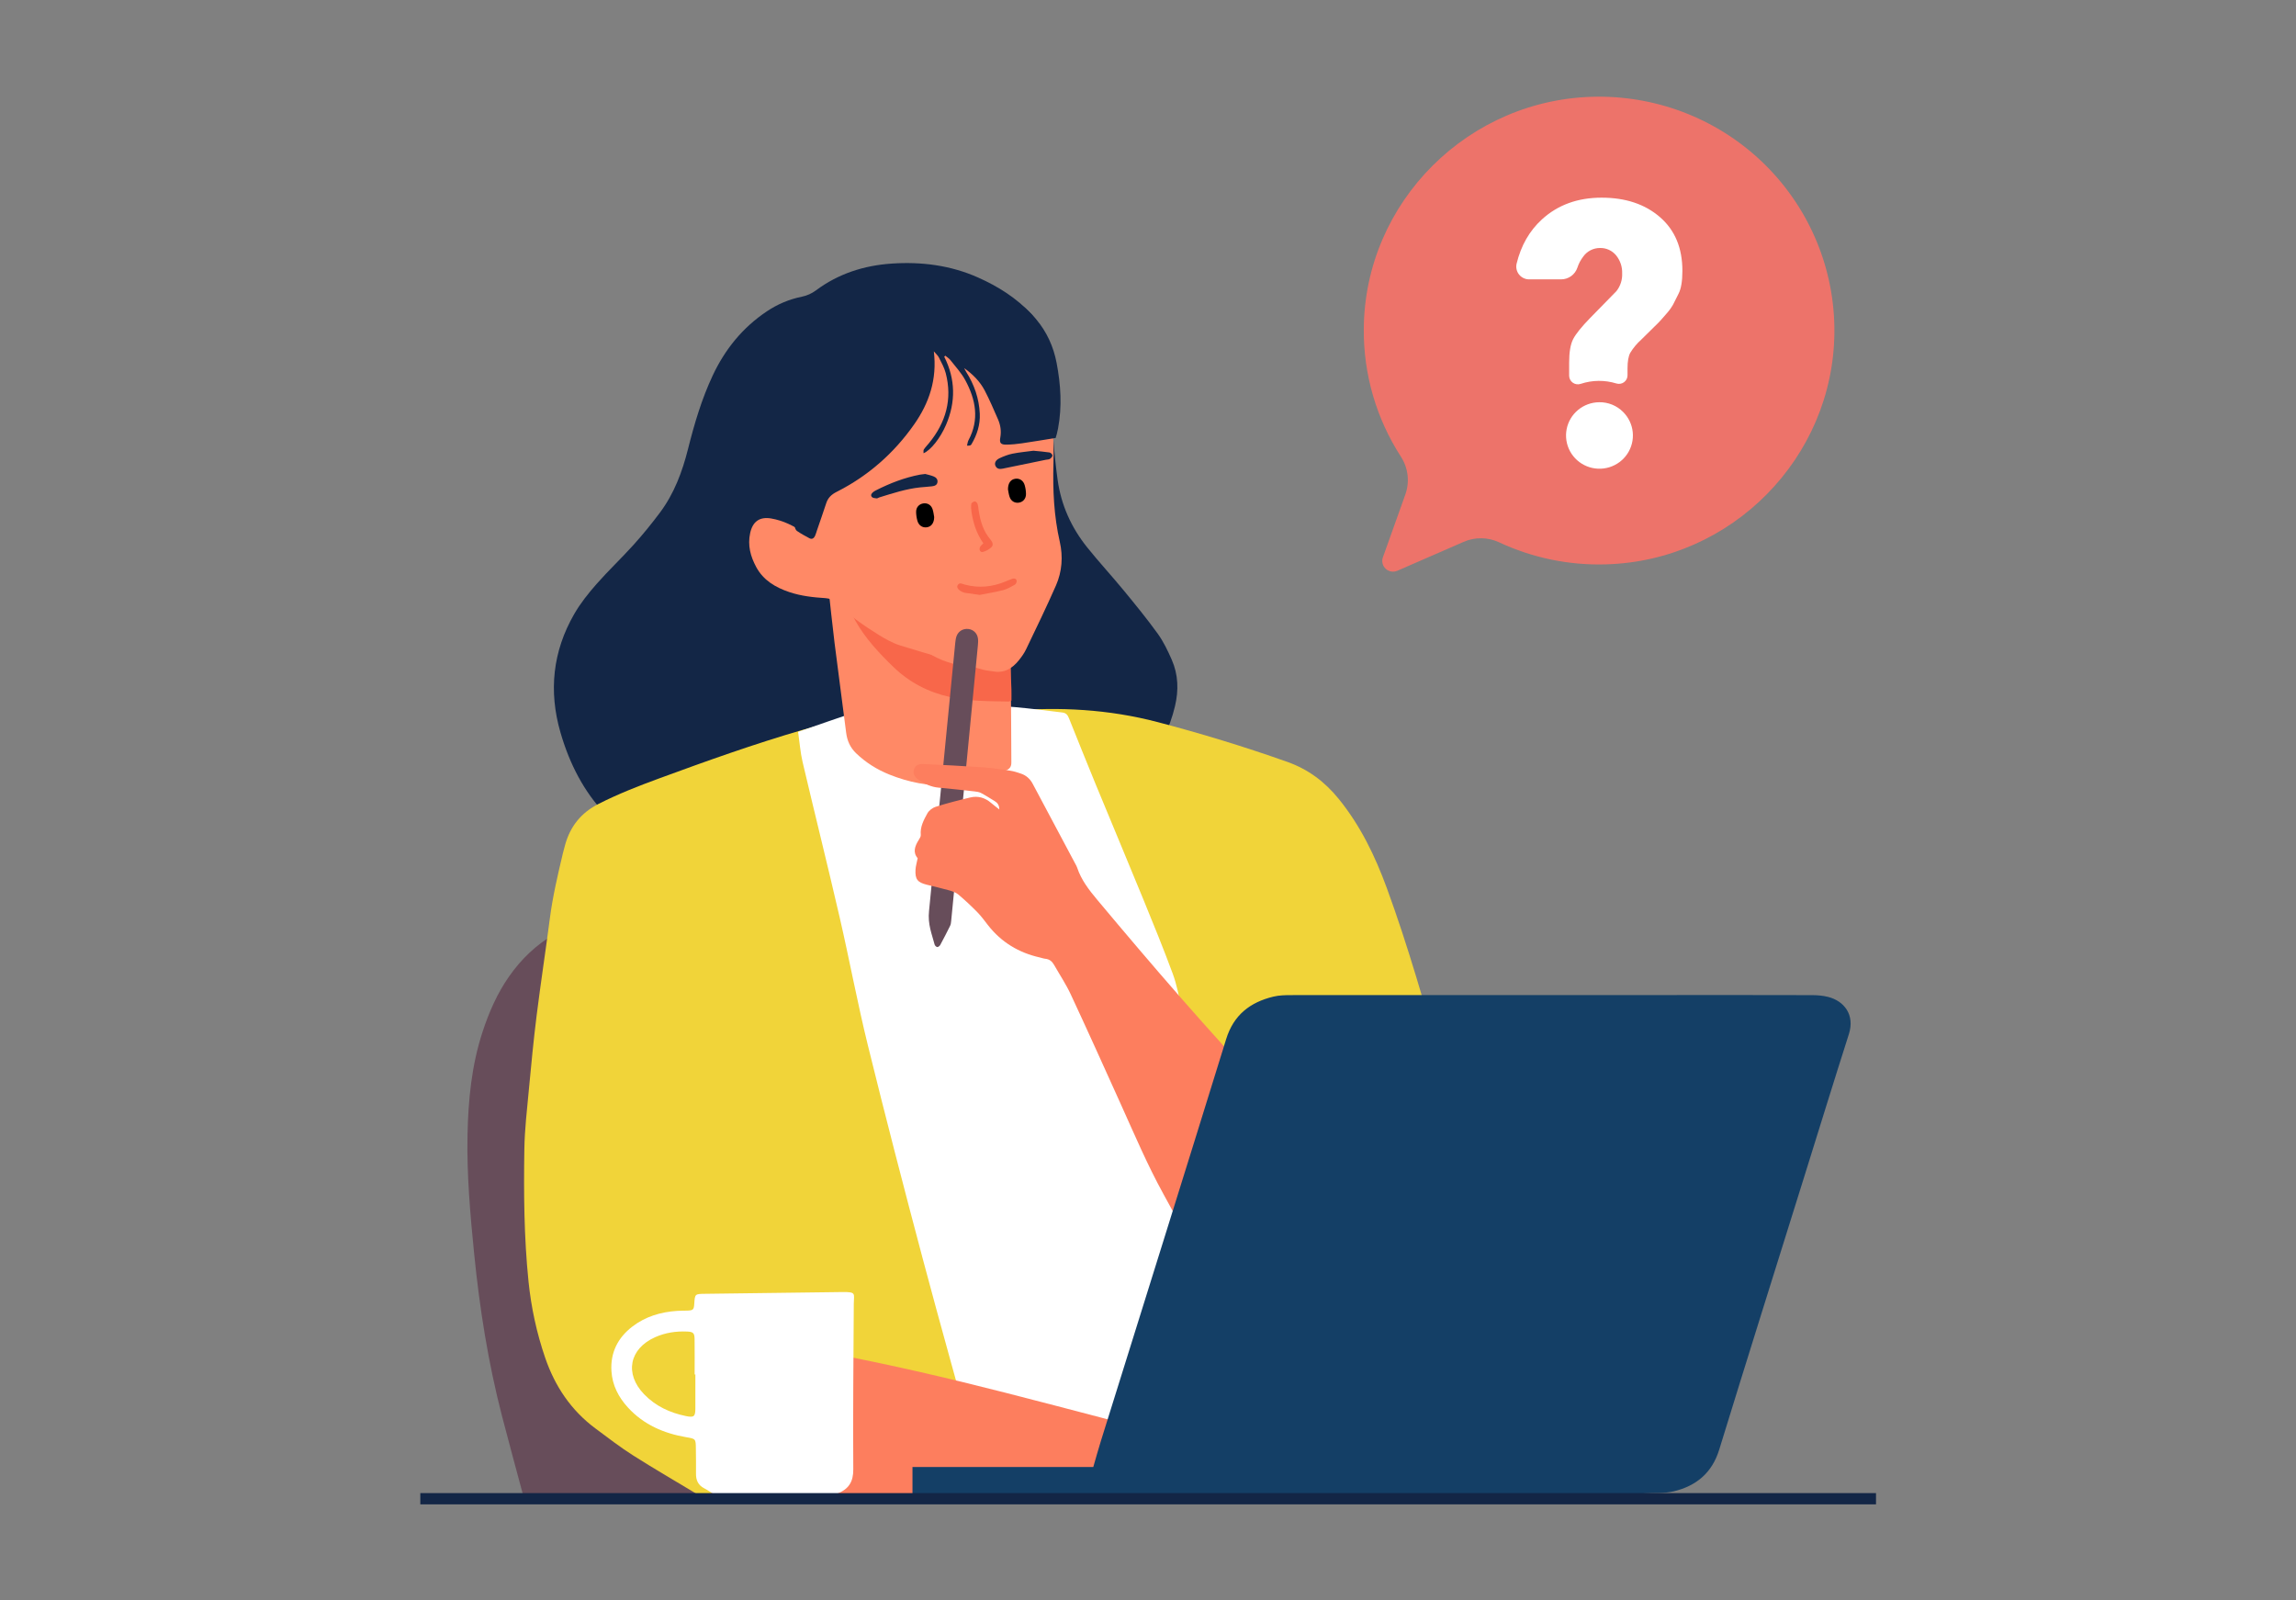 <svg width="2256" height="1572" viewBox="0 0 2256 1572" fill="none" xmlns="http://www.w3.org/2000/svg">
<rect x="0" y="0" width="2256" height="1572" fill="#808080" stroke="none"/>
<path d="M1569.21 95.01C1443.47 96.048 1340.74 198.344 1340.03 323.277C1339.67 367.696 1352.34 411.256 1376.48 448.636C1380.01 454.066 1382.25 460.229 1383.02 466.652C1383.79 473.075 1383.07 479.588 1380.91 485.691L1358.79 547.613C1358.1 549.548 1358 551.64 1358.49 553.633C1358.98 555.625 1360.05 557.431 1361.56 558.828C1363.08 560.224 1364.97 561.151 1367 561.493C1369.04 561.835 1371.13 561.578 1373.02 560.753L1438.08 532.396C1443.57 529.985 1449.52 528.771 1455.53 528.836C1461.54 528.901 1467.46 530.242 1472.9 532.771C1505.72 548.127 1541.73 555.563 1577.99 554.473C1701.65 551.068 1801.4 449.709 1802.44 326.732C1802.7 296.217 1796.85 265.956 1785.22 237.715C1773.59 209.474 1756.41 183.819 1734.7 162.248C1712.99 140.677 1687.17 123.621 1658.76 112.077C1630.34 100.532 1599.9 94.731 1569.21 95.01Z" fill="#ED736A"/>
<path d="M1631.06 213.339C1616.36 200.585 1597.25 194.208 1573.71 194.208C1550.17 194.208 1530.62 201.334 1515.04 215.586C1502.79 226.774 1494.5 241.265 1490.18 259.057C1489.75 260.906 1489.74 262.828 1490.16 264.679C1490.58 266.53 1491.42 268.262 1492.61 269.746C1493.8 271.229 1495.32 272.425 1497.04 273.245C1498.76 274.065 1500.65 274.486 1502.56 274.478H1533.87C1537.43 274.474 1540.9 273.355 1543.78 271.281C1546.66 269.206 1548.81 266.281 1549.93 262.921C1551.19 259.043 1553.11 255.405 1555.6 252.164C1557.44 249.538 1559.9 247.393 1562.76 245.911C1565.62 244.43 1568.79 243.655 1572.01 243.653C1575.03 243.56 1578.03 244.154 1580.77 245.391C1583.52 246.627 1585.95 248.472 1587.87 250.785C1591.98 255.803 1594.13 262.136 1593.9 268.606C1594.17 274.906 1592.17 281.095 1588.25 286.052L1562.56 312.299C1554 321.07 1548.41 328.015 1545.77 333.132C1543.13 338.25 1541.81 345.938 1541.81 356.196V369.234C1541.84 370.58 1542.18 371.901 1542.82 373.088C1543.46 374.276 1544.37 375.296 1545.48 376.065C1546.59 376.835 1547.87 377.331 1549.21 377.513C1550.55 377.695 1551.92 377.559 1553.2 377.114C1564.57 373.353 1576.84 373.234 1588.28 376.774C1589.54 377.158 1590.88 377.242 1592.18 377.018C1593.48 376.795 1594.71 376.27 1595.77 375.486C1596.83 374.702 1597.69 373.682 1598.28 372.507C1598.87 371.332 1599.18 370.036 1599.17 368.723V361.915C1599.17 355.106 1600.05 350.04 1601.81 346.715C1604.73 341.901 1608.35 337.543 1612.56 333.779C1617.97 328.514 1623.67 322.886 1629.68 316.894C1630.93 315.635 1633.39 312.894 1637.04 308.639C1639.73 305.729 1642.08 302.519 1644.03 299.073C1645.02 296.952 1646.78 293.451 1649.3 288.572C1651.82 283.692 1653.08 276.248 1653.08 266.24C1653.13 243.727 1645.79 226.093 1631.06 213.339Z" fill="white"/>
<path d="M1571.26 395.191C1563.67 395.269 1556.35 397.955 1550.53 402.793C1544.71 407.631 1540.75 414.322 1539.33 421.73C1537.91 429.139 1539.11 436.808 1542.73 443.436C1546.35 450.065 1552.16 455.243 1559.19 458.093C1566.21 460.943 1574.01 461.289 1581.26 459.072C1588.51 456.854 1594.77 452.21 1598.97 445.928C1603.17 439.647 1605.05 432.114 1604.3 424.609C1603.54 417.104 1600.2 410.09 1594.84 404.756C1591.77 401.649 1588.1 399.198 1584.04 397.553C1579.99 395.908 1575.64 395.104 1571.26 395.191Z" fill="white"/>
<g clip-path="url(#clip0_832_33)">
<path d="M513.806 1468.28C506.9 1442.43 499.815 1416.64 493.123 1390.74C479.644 1338.58 471.273 1285.52 465.914 1231.96C462.03 1193.11 458.587 1154.22 459.369 1115.12C460.057 1080.75 463.358 1046.73 474.138 1013.82C480.455 994.539 488.503 976.075 500.18 959.384C524.624 924.457 558.572 904.964 600.388 899.22C621.54 896.313 641.331 902.014 659.97 912.021C674.302 919.714 686.799 929.746 698.087 941.409C721.383 965.479 739.078 993.372 753.699 1023.28C774.287 1065.39 790.683 1109.08 801.112 1154.85C811.892 1202.16 822.307 1249.55 832.84 1296.92C845.442 1353.58 857.991 1410.26 870.559 1466.93C870.659 1467.38 870.659 1467.84 870.701 1468.29H513.806V1468.28Z" fill="#674D5A"/>
<path d="M837.071 871.251C781.041 870.018 725.974 862.671 672.14 846.18C607.815 826.478 568.982 782.928 550.675 719.558C538.956 678.997 543.087 639.905 564.235 603.243C570.305 592.718 578.064 582.99 586.117 573.832C597.794 560.547 610.736 548.372 622.579 535.22C631.675 525.117 640.293 514.531 648.431 503.641C662.375 484.992 670.385 463.611 676.019 441.177C682.213 416.518 689.389 392.178 700.235 369.042C712.367 343.164 729.673 321.816 753.538 305.856C764.077 298.813 775.483 294.023 787.837 291.504C793.059 290.442 797.569 288.388 801.89 285.177C823.853 268.866 848.956 260.822 875.956 258.982C905.323 256.976 934.059 260.609 961.154 272.703C980.75 281.449 998.796 292.771 1013.56 308.678C1015.86 311.159 1017.94 313.91 1019.76 316.765C1023.33 322.362 1024.58 328.376 1022.67 334.978C1022.16 336.747 1022.2 339.076 1022.93 340.736C1030.19 357.284 1032.07 374.847 1032.79 392.595C1033.86 418.913 1035.58 445.161 1039.18 471.28C1042.62 496.237 1052.65 518.335 1068.27 537.814C1079.77 552.147 1092.27 565.664 1103.96 579.86C1115.48 593.871 1126.99 607.933 1137.6 622.636C1143.24 630.462 1147.5 639.445 1151.4 648.338C1157.79 662.947 1158.2 678.224 1154.54 693.709C1149.18 716.409 1138.85 736.6 1124.6 754.983C1095.52 792.514 1058.47 819.255 1014.83 837.453C969.183 856.487 921.804 868.031 872.456 871.137C860.704 871.877 848.861 871.247 837.061 871.247L837.071 871.251Z" fill="#132646"/>
<path d="M685.443 1468.28C664.281 1455.53 642.882 1443.16 622.043 1429.91C609.242 1421.77 597.167 1412.46 584.983 1403.38C561.095 1385.59 545.273 1362 535.674 1333.99C527.322 1309.63 521.915 1284.58 519.302 1259.02C514.891 1215.83 514.531 1172.45 515.214 1129.1C515.522 1109.63 517.813 1090.17 519.634 1070.75C521.92 1046.36 524.249 1021.95 527.289 997.641C531.254 965.911 536.134 934.294 540.241 902.578C543.072 880.704 548.095 859.304 553.189 837.904C553.819 835.257 554.559 832.639 555.285 830.016C560.355 811.751 571.102 798.424 588.246 789.744C607.331 780.078 627.141 772.309 647.165 764.962C694.008 747.769 740.979 730.941 788.928 717.025C821.904 707.459 855.43 700.401 889.695 697.836C903.449 696.806 917.359 697.508 931.184 697.916C944.108 698.296 957.003 699.652 969.927 699.951C977.141 700.117 984.392 699.078 991.62 698.452C1040.83 694.202 1089.44 696.859 1137.46 709.442C1180.5 720.72 1222.97 733.683 1264.9 748.547C1285.4 755.813 1301.73 768.05 1315.47 784.996C1336.81 811.334 1351.15 841.086 1362.7 872.612C1383.64 929.751 1400.12 988.25 1416.83 1046.69C1433.57 1105.22 1446.87 1164.49 1455.95 1224.68C1459.85 1250.49 1462.93 1276.43 1463.25 1302.56C1463.7 1340.34 1456.44 1377.03 1446.16 1413.16C1441.51 1429.51 1435.85 1445.57 1430.7 1461.78C1430.03 1463.89 1429.7 1466.11 1429.21 1468.28H685.443Z" fill="#F1D439"/>
<path d="M970.141 1468.28C967.181 1457.35 964.255 1446.41 961.253 1435.5C943.084 1369.45 924.445 1303.52 906.835 1237.32C888.235 1167.4 870.065 1097.35 852.769 1027.09C842.468 985.262 834.623 942.832 824.929 900.842C813.191 850.012 800.533 799.391 788.596 748.604C786.386 739.203 785.708 729.442 784.204 719.022C803.564 712.325 822.141 705.799 840.798 699.51C846.376 697.632 852.186 698.561 857.488 700.596C860.68 701.824 863.464 701.881 866.655 701.322C886.532 697.821 906.427 694.421 926.328 691.053C931.687 690.147 936.947 689.379 942.235 692.206C944.44 693.387 947.546 693.225 950.221 693.135C981.675 692.063 1012.73 696.171 1043.82 700.017C1047.72 700.501 1049.14 702.659 1050.4 705.785C1059.11 727.465 1067.78 749.164 1076.68 770.768C1092.24 808.521 1108.08 846.161 1123.55 883.948C1133.44 908.09 1143.31 932.255 1152.34 956.719C1156.24 967.286 1158.35 978.57 1160.64 989.663C1171.49 1042.09 1182.53 1094.47 1192.66 1147.04C1200 1185.12 1206.02 1223.47 1212.62 1261.69C1223.82 1326.52 1235.01 1391.35 1246.19 1456.18C1246.88 1460.2 1247.42 1464.25 1248.03 1468.29H970.136L970.141 1468.28Z" fill="white"/>
<path d="M699.063 1468.28C699.144 1463.98 699.32 1459.67 699.291 1455.38C699.158 1434.49 698.736 1413.61 698.898 1392.73C698.983 1381.17 700.102 1369.62 700.553 1358.06C700.69 1354.48 702.312 1352.26 705.134 1350.31C718.542 1341.05 733.32 1335.84 749.587 1334.93C751.84 1334.8 754.102 1334.91 756.497 1334.91C757.104 1333.93 757.593 1333.23 758.001 1332.47C762.264 1324.58 767.035 1321.94 775.719 1323.23C789.852 1325.33 804.028 1327.27 818.062 1329.94C874.893 1340.73 931.217 1353.87 987.247 1368.18C1054.92 1385.47 1122.38 1403.54 1189.99 1421.1C1230.15 1431.54 1270.41 1441.59 1310.6 1451.93C1316.3 1453.4 1321.85 1455.46 1327.44 1457.3C1333.28 1459.22 1337.9 1462.64 1340.67 1468.28H1205.81C1204.58 1467.86 1203.36 1467.11 1202.12 1467.08C1195.69 1466.93 1189.26 1466.93 1182.83 1467.02C1181.85 1467.03 1180.9 1467.84 1179.93 1468.28H1100.92C1099.05 1467.83 1097.18 1466.98 1095.31 1466.98C1050.2 1466.9 1005.09 1466.91 959.982 1466.98C958.374 1466.98 956.766 1467.83 955.163 1468.28H699.068L699.063 1468.28Z" fill="#FD7E5E"/>
<path d="M955.159 1468.28C956.766 1467.82 958.369 1466.97 959.977 1466.97C1005.09 1466.9 1050.2 1466.9 1095.31 1466.97C1097.18 1466.97 1099.05 1467.82 1100.92 1468.28H955.159Z" fill="white"/>
<path d="M1179.92 1468.28C1180.89 1467.84 1181.85 1467.03 1182.82 1467.02C1189.25 1466.92 1195.69 1466.93 1202.12 1467.07C1203.36 1467.1 1204.58 1467.85 1205.8 1468.28H1179.92Z" fill="white"/>
<path d="M829.198 574.425C829.824 572.997 830.44 571.565 831.076 570.137C834.462 562.534 840.419 558.365 848.633 558.356C856.549 558.346 864.498 558.839 872.37 559.693C897.938 562.468 923.017 567.618 946.954 577.223C955.329 580.586 963.297 585.034 971.255 589.346C979.256 593.676 984.222 600.606 986.299 609.432C987.859 616.048 988.699 622.845 990.496 629.386C994.29 643.202 992.583 657.326 992.995 671.28C993.764 697.119 993.441 722.997 993.731 748.855C993.773 752.706 992.701 754.936 989.016 756.719C951.17 775.031 912.749 776.654 873.731 760.931C861.652 756.06 850.734 749.216 841.263 740.143C835.425 734.551 832.409 727.863 831.408 719.829C827.742 690.361 823.654 660.945 819.992 631.473C817.645 612.577 815.767 593.624 813.651 574.7C813.3 571.55 812.793 568.415 812.395 565.271C811.768 560.362 813.642 557.099 817.493 556.33C821.292 555.576 824.469 557.82 825.721 562.629C826.727 566.499 827.277 570.493 828.026 574.429C828.415 574.429 828.809 574.429 829.198 574.425Z" fill="#FF8966"/>
<path d="M701.786 1468.28C698.528 1466.26 695.384 1464 691.983 1462.26C685.965 1459.18 683.788 1454.25 683.864 1447.78C683.963 1439.61 683.835 1431.44 683.745 1423.28C683.636 1413.57 683.546 1413.62 674.236 1412.03C652.206 1408.24 632.5 1399.75 617.092 1382.97C607.772 1372.83 601.659 1361.06 600.791 1347.12C599.657 1328.93 606.994 1314.42 621.237 1303.42C634.232 1293.39 649.337 1288.97 665.538 1287.91C668.706 1287.71 671.888 1287.77 675.061 1287.67C681.042 1287.47 681.796 1286.76 682.166 1281.08C682.815 1271.2 682.816 1271.27 692.879 1271.15C737.793 1270.61 782.706 1270.06 827.619 1269.42C841.766 1269.23 838.963 1271 838.911 1280.96C838.627 1335.19 838.034 1389.41 838.418 1443.63C838.503 1455.82 833.927 1462.86 823.355 1467.17C822.743 1467.42 822.231 1467.91 821.671 1468.28H701.796L701.786 1468.28ZM683.252 1350.38H682.536C682.536 1338.81 682.649 1327.23 682.488 1315.66C682.408 1309.73 681.132 1308.49 675.194 1308.23C664.4 1307.76 653.895 1309.28 643.945 1313.68C618.306 1325.01 613.421 1349.64 632.856 1369.81C644.115 1381.49 658.163 1388 673.857 1391.24C681.891 1392.89 683.219 1391.79 683.247 1383.75C683.29 1372.63 683.257 1361.5 683.257 1350.39L683.252 1350.38Z" fill="white"/>
<path d="M941.286 653.243C945.265 647.314 950.819 644.629 957.046 643.946C970.117 642.514 983.245 641.594 996.353 640.508C996.956 640.46 997.591 640.859 998.54 641.153C998.194 642.068 998.122 643.287 997.558 643.586C992.602 646.218 992.777 650.828 992.92 655.363C993.143 662.619 993.574 669.871 993.811 677.128C993.935 680.927 993.835 684.736 993.835 688.288C992.298 688.824 991.672 689.246 991.051 689.232C971.772 688.848 952.451 689.099 933.466 684.84C912.162 680.059 893.49 670.474 877.734 655.182C863.672 641.537 850.293 627.303 840.633 610.139C835.539 601.085 831.228 591.542 827.215 581.947C824.028 574.33 827.201 566.755 833.945 563.478C840.737 560.182 848.273 562.539 852.859 569.421C853.362 570.175 853.879 570.943 854.22 571.773C861.737 589.972 874.514 604.447 887.552 618.7C892.603 624.221 897.943 629.504 903.435 634.589C914.025 644.392 926.755 650.008 941.291 653.243H941.286Z" fill="#F8674A"/>
<path d="M796.217 527.972C797.479 514.735 798.209 502.546 799.874 490.484C803.839 461.747 806.736 432.82 813.438 404.523C815.316 396.603 817.82 388.796 820.542 381.117C831.726 349.567 853.902 330.003 886.134 321.574C933.703 309.134 983.107 323.988 1015.39 365.56C1026.56 379.95 1032.35 396.636 1033.95 414.536C1035.16 428.058 1035.5 441.736 1035.11 455.311C1034.35 481.269 1035.53 506.914 1041.34 532.383C1044.62 546.754 1043.56 561.552 1037.59 575.164C1028.31 596.327 1018.17 617.12 1008.19 637.97C1006.35 641.817 1003.78 645.398 1001.09 648.746C994.594 656.842 986.545 661.647 975.628 659.603C972.289 658.977 968.827 658.839 965.588 657.91C938.573 650.145 911.512 642.524 884.668 634.204C877.203 631.89 870.099 627.896 863.397 623.756C848.33 614.445 833.888 604.186 820.974 591.973C818.19 589.341 815.245 587.942 811.38 587.695C799.148 586.913 786.983 585.608 775.264 581.615C761.781 577.019 750.062 570.127 743.038 557.113C737.399 546.659 734.472 535.732 737.095 523.723C739.571 512.406 746.357 507.459 757.768 509.409C769.625 511.434 780.125 516.684 789.905 523.514C791.74 524.795 793.566 526.099 796.217 527.972Z" fill="#FF8966"/>
<path d="M912.868 894.838C918.502 837.216 924.398 776.929 930.288 716.641C933.067 688.193 935.818 659.74 938.64 631.292C938.863 629.058 939.2 626.749 940.011 624.681C941.86 619.985 946.508 617.415 951.459 617.974C956.377 618.529 960.224 622.139 960.907 627.228C961.206 629.447 961.073 631.757 960.859 634.001C956.961 674.652 953.034 715.294 949.093 755.941C945.678 791.167 942.235 826.388 938.811 861.614C937.407 876.065 936.031 890.517 934.59 904.969C934.433 906.529 934.248 908.204 933.57 909.579C930.468 915.887 927.253 922.143 923.904 928.323C923.359 929.333 921.931 930.514 920.964 930.472C920.025 930.429 918.602 929.053 918.337 928.019C915.771 917.983 911.388 908.26 912.868 894.833V894.838Z" fill="#674D5A"/>
<path d="M909.117 465.669C911.175 466.243 914.286 466.865 917.189 468.008C919.565 468.947 921.557 470.725 921.149 473.69C920.722 476.768 918.166 477.498 915.638 477.806C911.815 478.276 907.955 478.437 904.123 478.84C890.279 480.301 877.132 484.646 863.924 488.706C863.061 488.971 862.202 489.749 861.415 489.654C859.779 489.465 857.626 489.346 856.71 488.303C854.989 486.348 856.53 484.546 858.266 483.218C858.982 482.673 859.779 482.217 860.585 481.809C874.381 474.785 888.709 469.241 903.971 466.324C905.304 466.068 906.665 465.978 909.122 465.669H909.117Z" fill="#132646"/>
<path d="M1015.42 442.837C1020.92 443.387 1026.1 443.743 1031.21 444.539C1032.37 444.724 1034.07 446.408 1034.12 447.475C1034.18 448.585 1032.75 450.098 1031.6 450.857C1030.55 451.545 1028.99 451.445 1027.66 451.716C1014.14 454.49 1000.61 457.274 987.086 460.054C986.64 460.144 986.204 460.267 985.758 460.352C982.728 460.945 979.763 461.154 978.146 457.768C976.87 455.092 978.184 452.048 982.097 450.217C986.166 448.315 990.468 446.617 994.85 445.735C1001.72 444.355 1008.73 443.738 1015.42 442.832V442.837Z" fill="#132646"/>
<path d="M962.661 584.475C957.06 583.692 952.597 583.099 948.144 582.426C947.267 582.293 946.403 581.923 945.578 581.558C941.841 579.912 939.716 577.213 940.855 575.15C942.714 571.773 945.351 573.647 947.935 574.344C961.518 578.029 974.784 576.72 987.731 571.427C990.027 570.488 992.289 569.435 994.641 568.667C996.524 568.05 998.601 568.358 998.948 570.569C999.137 571.778 998.25 573.855 997.226 574.429C993.498 576.521 989.661 578.755 985.578 579.813C977.743 581.833 969.709 583.08 962.661 584.475Z" fill="#F8674A"/>
<path d="M966.223 533.792C959.508 524.235 956.254 513.948 954.608 503.1C954.205 500.444 953.997 497.665 954.371 495.038C954.518 494.027 956.472 492.789 957.743 492.6C958.564 492.476 960.143 493.904 960.489 494.938C961.196 497.053 961.305 499.368 961.651 501.597C963.264 512.017 966.138 521.901 973.219 530.13C975.064 532.274 976.458 535.324 974.238 537.506C971.981 539.73 968.808 541.476 965.735 542.282C963.084 542.974 961.575 539.74 963.145 537.136C963.819 536.012 964.938 535.158 966.219 533.787L966.223 533.792Z" fill="#F8674A"/>
<path d="M990.42 480.818C990.444 474.467 993.195 470.991 997.677 470.365C1001.85 469.786 1005.54 472.12 1006.84 476.678C1007.65 479.476 1008.1 482.459 1008.12 485.367C1008.15 490.01 1005.15 493.302 1000.95 493.875C997.017 494.411 993.408 492.31 992.014 488.174C991.084 485.419 990.762 482.454 990.425 480.818H990.42Z" fill="black"/>
<path d="M917.91 508.062C917.829 514.047 914.907 517.585 910.445 518.093C906.276 518.572 902.657 516.167 901.396 511.576C900.622 508.768 900.167 505.785 900.153 502.878C900.129 498.301 903.231 495.066 907.518 494.549C911.474 494.075 915.021 496.219 916.368 500.397C917.26 503.172 917.544 506.141 917.914 508.057L917.91 508.062Z" fill="black"/>
<path d="M901.67 843.159C896.695 837.382 898.91 831.24 902.804 825.093C903.719 823.647 904.886 821.854 904.744 820.336C903.975 812.354 907.642 805.676 911.175 799.197C912.74 796.332 916.216 793.657 919.375 792.666C930.61 789.161 942.021 786.168 953.484 783.479C960.968 781.724 967.864 783.706 973.783 788.81C976.173 790.873 978.725 792.751 981.912 795.274C981.864 791.053 980.143 788.772 977.378 787.093C972.92 784.38 968.528 781.534 963.918 779.101C962.002 778.091 959.621 777.782 957.411 777.536C945.687 776.227 933.959 774.918 922.211 773.855C914.941 773.201 908.685 770.218 902.771 766.281C898.341 763.331 896.871 759.996 898.052 756.022C899.138 752.36 901.922 750.392 907.215 750.643C926.702 751.559 946.19 752.522 965.649 753.864C974.684 754.485 983.681 755.87 992.649 757.203C996.211 757.734 999.702 758.906 1003.14 760.058C1008.3 761.794 1012.14 765.237 1014.7 770.051C1028.68 796.28 1042.65 822.513 1056.61 848.746C1057.25 849.946 1057.97 851.137 1058.39 852.417C1062.38 864.497 1069.95 874.273 1077.99 883.877C1132.47 948.988 1187.81 1013.32 1246.2 1075.02C1270.53 1100.73 1293.65 1127.58 1317.43 1153.8C1329.02 1166.57 1341.03 1178.97 1352.58 1191.77C1373.5 1214.92 1392.57 1239.43 1406.16 1267.73C1411.38 1278.59 1416.34 1289.68 1415.54 1302.17C1413.98 1326.66 1405.49 1348.57 1390.26 1367.79C1388.65 1369.81 1386.11 1371.33 1383.7 1372.42C1360.8 1382.87 1337.8 1393.06 1314.95 1403.62C1311.45 1405.24 1308.59 1405.15 1305.31 1403.71C1297.91 1400.45 1291.93 1395.31 1286.08 1389.86C1283.49 1387.43 1280.47 1385.29 1277.3 1383.7C1269.01 1379.54 1262.24 1373.62 1256.26 1366.7C1240.02 1347.92 1226.36 1327.34 1213.85 1305.93C1200.68 1283.39 1188.71 1260.23 1177.14 1236.82C1166.5 1215.27 1154.76 1194.24 1143.17 1173.17C1127.28 1144.29 1114.43 1114 1100.9 1084.01C1084.77 1048.23 1068.63 1012.45 1052.05 976.881C1047.37 966.845 1041.14 957.535 1035.65 947.873C1033.73 944.506 1031.1 942.353 1027.09 941.978C1025.3 941.812 1023.57 941.119 1021.79 940.721C1001.11 936.087 983.956 925.805 970.819 909.024C967.461 904.736 964.269 900.259 960.47 896.394C954.456 890.27 948.191 884.351 941.623 878.831C939.138 876.744 935.633 875.62 932.412 874.709C925.218 872.669 917.9 871.043 910.639 869.231C901.476 866.94 899.029 863.833 899.569 854.357C899.759 851.046 900.779 847.779 901.68 843.159H901.67Z" fill="#FD7E5E"/>
<path d="M927.779 350.435C938.924 372.537 939.19 394.9 929.548 417.415C923.98 430.42 914.462 442.462 907.433 445.308C907.523 443.866 907.186 442.424 907.751 441.589C909.264 439.346 911.189 437.378 912.906 435.267C929.425 415.024 935.903 392.287 929.268 366.623C927.874 361.235 924.99 356.193 922.491 351.142C921.557 349.259 919.764 347.803 917.568 345.218C920.912 372.765 912.935 395.977 898.232 416.959C878.365 445.317 852.949 467.638 821.97 483.299C816.938 485.841 813.576 489.057 811.845 494.345C808.885 503.39 805.717 512.363 802.639 521.37C802.051 523.087 801.615 524.871 800.846 526.502C799.755 528.807 797.911 530.197 795.354 528.84C791.157 526.611 786.96 524.325 783.061 521.636C781.804 520.768 781.074 518.61 780.818 516.931C779.888 510.888 778.888 504.817 778.584 498.728C777.142 469.981 779.334 441.632 788.354 414.062C798.328 383.574 816.81 359.072 841.178 338.749C871.332 313.606 905.735 296.868 943.838 287.71C973.935 280.477 998.341 290.423 1017.88 313.412C1028.49 325.895 1035.13 340.437 1038.22 356.644C1042.3 378.006 1043.65 399.373 1039.63 420.887C1039.29 422.67 1038.88 424.434 1038.45 426.199C1038.19 427.275 1037.84 428.333 1037.27 430.297C1026.28 432.051 1015.15 433.934 1003.98 435.566C999.057 436.287 994.063 436.766 989.092 436.851C983.377 436.951 981.874 435.386 982.861 429.965C984.004 423.647 983.112 417.709 980.632 412.017C976.472 402.47 972.37 392.861 967.546 383.645C962.88 374.728 955.789 367.647 947.371 361.676C948.045 362.937 948.637 364.247 949.401 365.451C957.302 377.973 962.026 391.547 962.714 406.392C963.221 417.386 959.953 427.437 954.367 436.771C953.835 437.662 952.379 437.999 950.146 437.866C950.625 436.069 950.776 434.096 951.63 432.497C962.562 412.131 958.701 392.415 948.405 373.415C944.568 366.333 938.887 360.239 933.874 353.831C932.531 352.119 930.544 350.909 928.856 349.472C928.495 349.795 928.14 350.117 927.779 350.435Z" fill="#132646"/>
<path d="M896.582 1468.28V1441.34H1074.23C1076.8 1432.51 1079.06 1424.26 1081.6 1416.11C1122.7 1284.39 1164.02 1152.75 1204.79 1020.93C1212.16 997.11 1228.38 984.669 1251.28 979.158C1256.93 977.796 1262.98 977.697 1268.84 977.692C1394.37 977.616 1519.89 977.63 1645.42 977.63C1690.36 977.63 1735.3 977.574 1780.25 977.711C1785.64 977.725 1791.2 978.143 1796.4 979.48C1811.79 983.431 1822.79 996.849 1816.65 1016.07C1801.8 1062.54 1787.46 1109.19 1772.91 1155.76C1744.98 1245.23 1716.81 1334.63 1689.27 1424.22C1682.21 1447.19 1666.64 1459.91 1644.54 1465.23C1635.23 1467.47 1625.18 1466.6 1615.47 1467.24C1612.85 1467.41 1610.25 1467.92 1607.65 1468.28H896.582Z" fill="#143F66"/>
<path d="M1843.32 1466.92H413V1478H1843.32V1466.92Z" fill="#132646"/>
</g>
<defs>
<clipPath id="clip0_832_33">
<rect width="1430.32" height="1219.53" fill="white" transform="translate(413 258.465)"/>
</clipPath>
</defs>
</svg>
